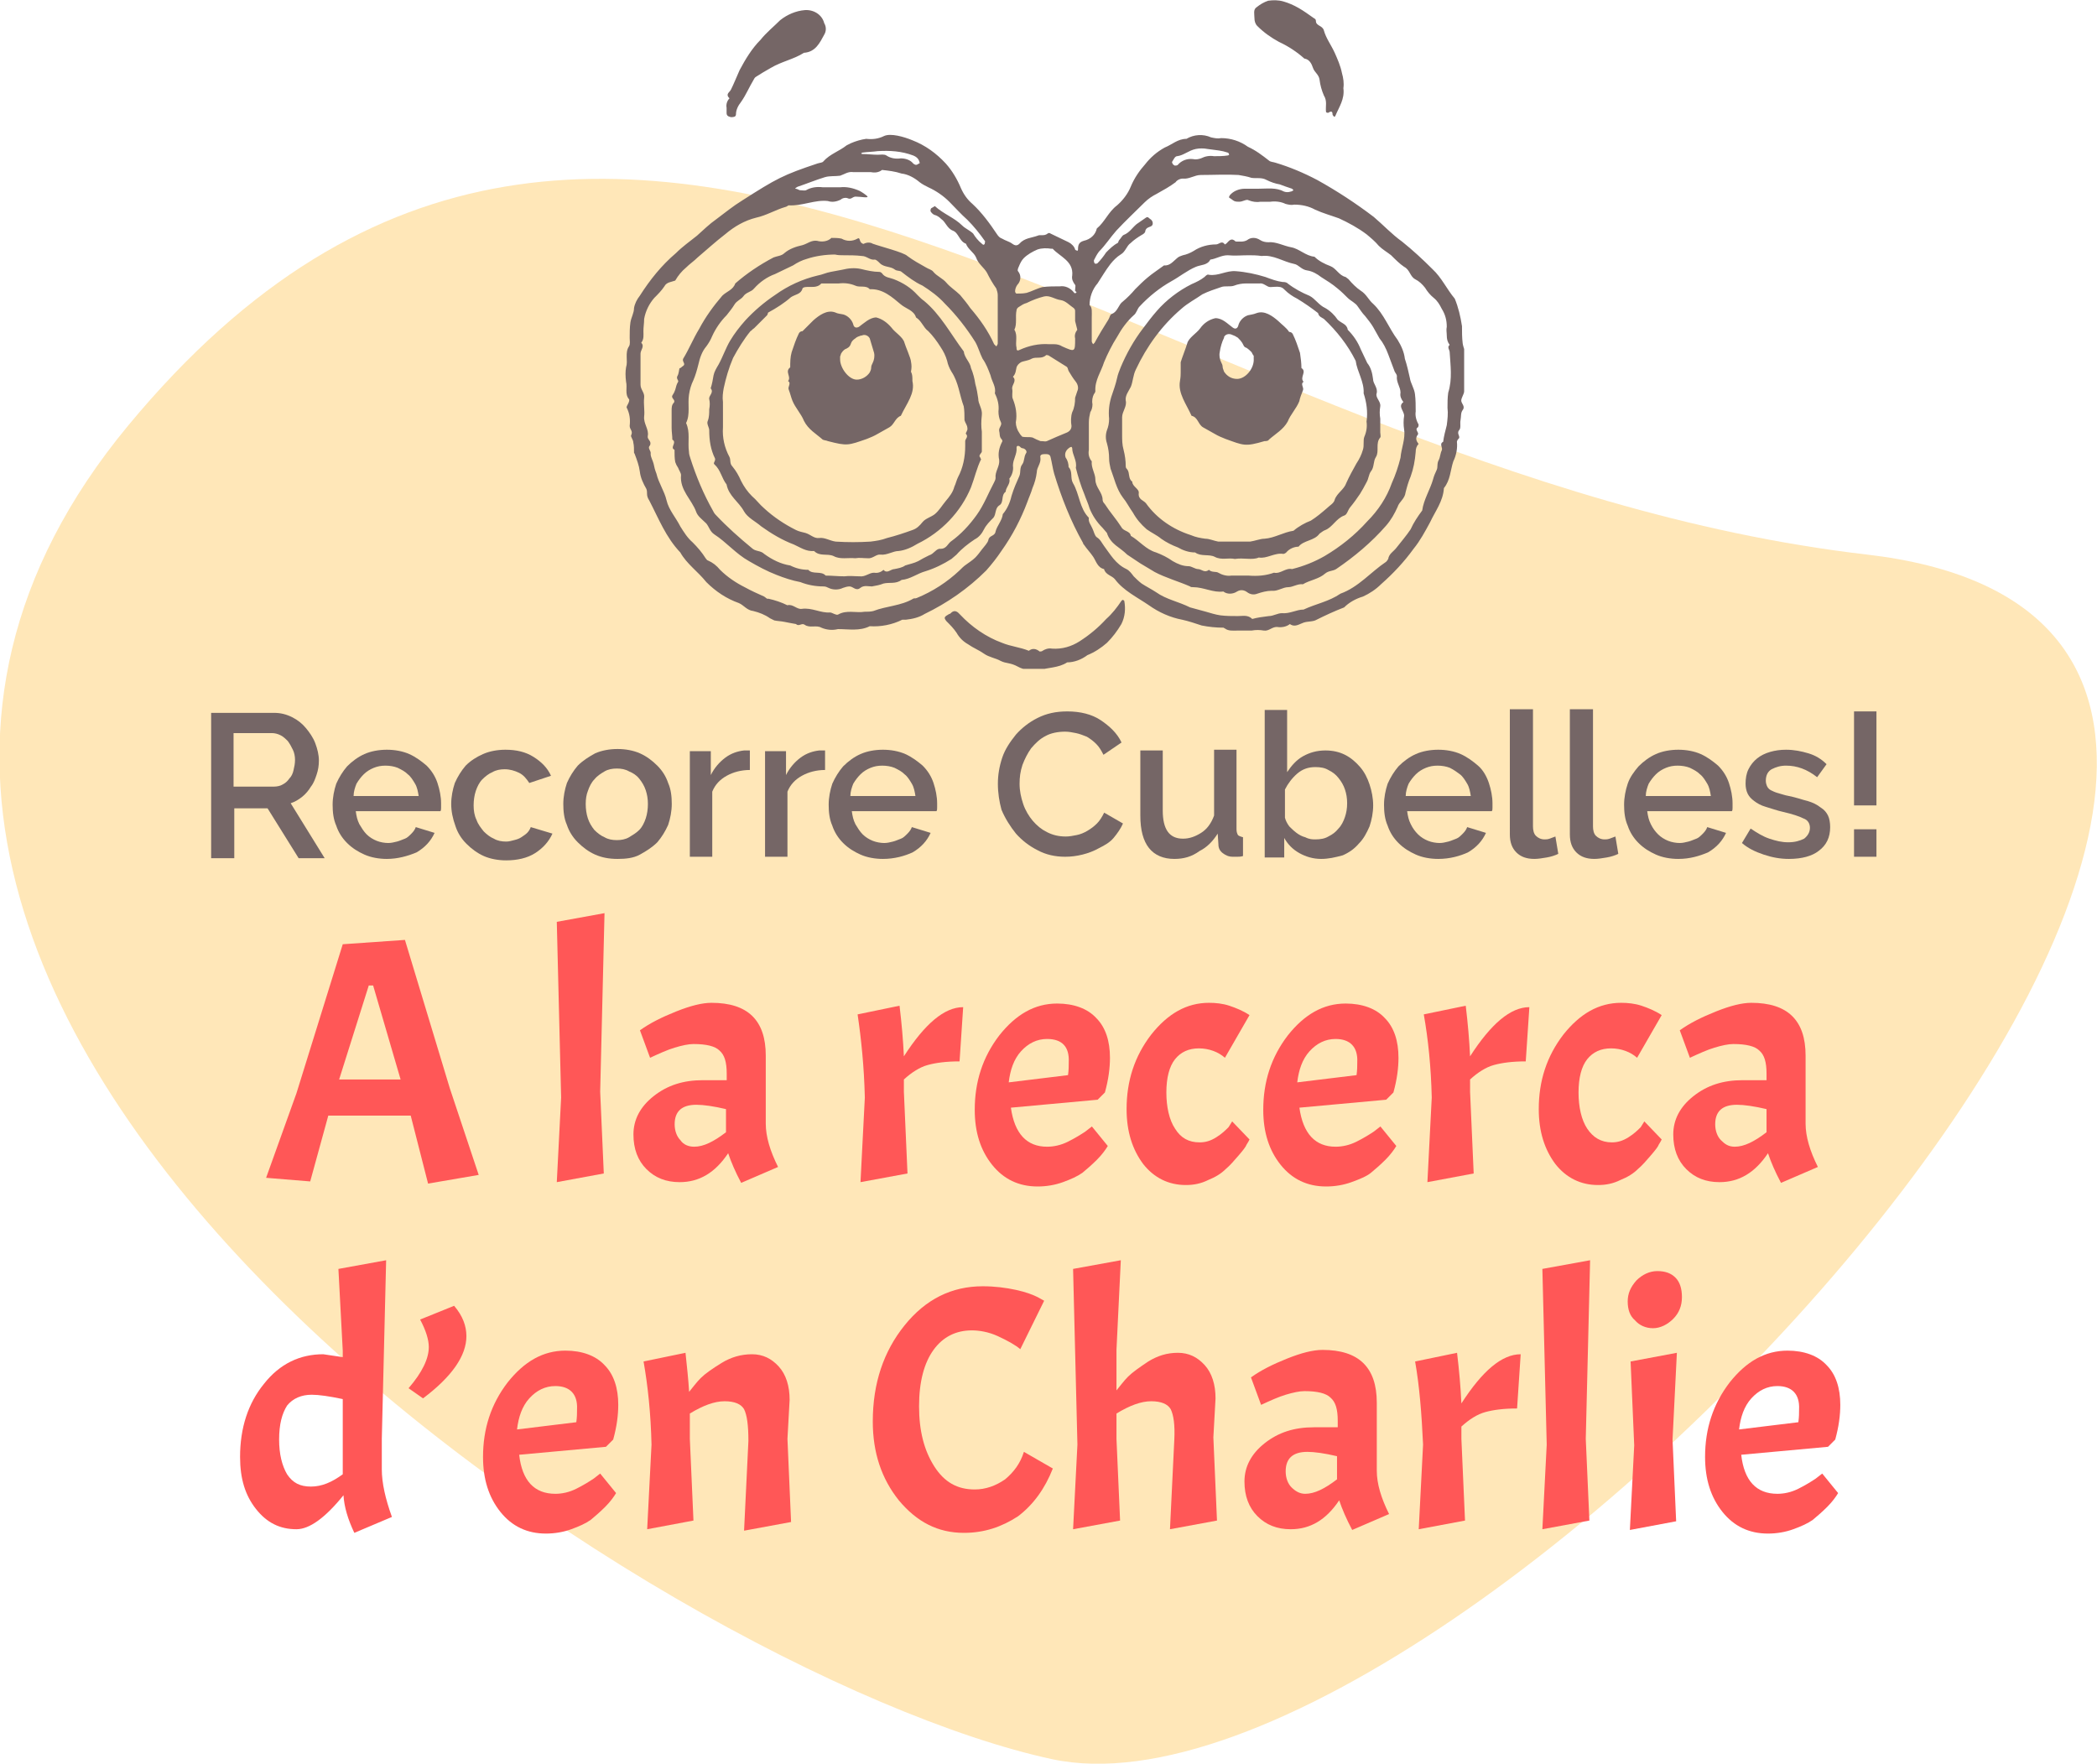 <?xml version="1.0" encoding="utf-8"?>
<!-- Generator: Adobe Illustrator 21.0.0, SVG Export Plug-In . SVG Version: 6.00 Build 0)  -->
<svg version="1.1" id="Capa_1" xmlns="http://www.w3.org/2000/svg" xmlns:xlink="http://www.w3.org/1999/xlink" x="0px" y="0px"
	 viewBox="0 0 290 243.9" style="enable-background:new 0 0 290 243.9;" xml:space="preserve">
<style type="text/css">
	.st0{fill:#FFE7B8;}
	.st1{enable-background:new    ;}
	.st2{fill:#756666;}
	.st3{clip-path:url(#SVGID_2_);}
	.st4{fill:#FF5757;}
</style>
<g id="RC_LOGO_PRINCIPAL" transform="translate(-52 -405.518)">
	<path id="forma_fondo" class="st0" d="M310.1,482.2c-97.9-11.4-173.2-99-240.4-17.8s74,172.8,127.8,184.4
		C254.4,661,408,493.5,310.1,482.2"/>
	<g class="st1">
		<path class="st2" d="M81.2,524v-19.9h8.7c0.9,0,1.7,0.2,2.5,0.6c0.8,0.4,1.4,0.9,1.9,1.5s1,1.3,1.3,2.1c0.3,0.8,0.5,1.6,0.5,2.4
			c0,0.7-0.1,1.3-0.3,1.9c-0.2,0.6-0.4,1.2-0.8,1.7c-0.3,0.5-0.7,1-1.2,1.4c-0.5,0.4-1,0.7-1.6,0.9l4.7,7.6h-3.6l-4.3-6.9h-4.6v6.9
			H81.2z M84.4,514.3h5.5c0.4,0,0.9-0.1,1.2-0.3c0.4-0.2,0.7-0.5,0.9-0.8c0.3-0.3,0.5-0.7,0.6-1.2c0.1-0.4,0.2-0.9,0.2-1.4
			s-0.1-1-0.3-1.4c-0.2-0.4-0.4-0.8-0.7-1.2c-0.3-0.3-0.6-0.6-1-0.8c-0.4-0.2-0.8-0.3-1.2-0.3h-5.3V514.3z"/>
		<path class="st2" d="M105.5,524.3c-1.1,0-2.2-0.2-3.1-0.6c-0.9-0.4-1.7-0.9-2.4-1.6s-1.2-1.5-1.5-2.4c-0.4-0.9-0.5-1.9-0.5-2.9
			c0-1,0.2-2,0.5-2.9c0.4-0.9,0.9-1.7,1.5-2.4c0.7-0.7,1.5-1.3,2.4-1.7c0.9-0.4,2-0.6,3.1-0.6c1.1,0,2.2,0.2,3.1,0.6
			c0.9,0.4,1.7,1,2.4,1.6c0.7,0.7,1.2,1.5,1.5,2.4c0.3,0.9,0.5,1.9,0.5,2.8c0,0.2,0,0.4,0,0.6s0,0.4-0.1,0.5h-11.7
			c0.1,0.7,0.2,1.2,0.5,1.8c0.3,0.5,0.6,1,1,1.4s0.9,0.7,1.4,0.9c0.5,0.2,1.1,0.3,1.6,0.3c0.4,0,0.8-0.1,1.2-0.2s0.8-0.3,1.1-0.4
			s0.6-0.4,0.9-0.7c0.3-0.3,0.5-0.6,0.6-0.9l2.6,0.8c-0.5,1.1-1.3,2-2.5,2.7C108.4,523.9,107,524.3,105.5,524.3z M109.9,515.6
			c-0.1-0.6-0.2-1.2-0.5-1.7s-0.6-1-1-1.3c-0.4-0.4-0.8-0.6-1.4-0.9c-0.5-0.2-1.1-0.3-1.7-0.3s-1.1,0.1-1.6,0.3
			c-0.5,0.2-1,0.5-1.4,0.9c-0.4,0.4-0.7,0.8-1,1.3c-0.2,0.5-0.4,1.1-0.4,1.7H109.9z"/>
		<path class="st2" d="M114.4,516.7c0-1,0.2-2,0.5-2.9c0.4-0.9,0.9-1.7,1.5-2.4c0.7-0.7,1.5-1.2,2.4-1.6c0.9-0.4,2-0.6,3.1-0.6
			c1.5,0,2.8,0.3,3.9,1c1.1,0.7,1.9,1.5,2.4,2.6l-3,1c-0.4-0.6-0.8-1.1-1.4-1.4c-0.6-0.3-1.3-0.5-2-0.5c-0.6,0-1.2,0.1-1.7,0.4
			c-0.5,0.2-1,0.6-1.4,1c-0.4,0.4-0.7,1-0.9,1.6c-0.2,0.6-0.3,1.3-0.3,2c0,0.7,0.1,1.4,0.4,2c0.2,0.6,0.6,1.1,1,1.6
			c0.4,0.4,0.9,0.8,1.4,1c0.5,0.3,1.1,0.4,1.7,0.4c0.4,0,0.7-0.1,1.1-0.2c0.4-0.1,0.7-0.2,1-0.4c0.3-0.2,0.6-0.4,0.8-0.6
			c0.2-0.2,0.4-0.5,0.5-0.8l3,0.9c-0.5,1.1-1.3,2-2.4,2.7c-1.1,0.7-2.5,1-4,1c-1.1,0-2.2-0.2-3.1-0.6c-0.9-0.4-1.7-1-2.4-1.7
			s-1.2-1.5-1.5-2.4C114.6,518.7,114.4,517.7,114.4,516.7z"/>
		<path class="st2" d="M137.4,524.3c-1.2,0-2.2-0.2-3.1-0.6c-0.9-0.4-1.7-1-2.4-1.7c-0.7-0.7-1.2-1.5-1.5-2.4
			c-0.4-0.9-0.5-1.9-0.5-2.9c0-1,0.2-2,0.5-2.9c0.4-0.9,0.9-1.7,1.5-2.4c0.7-0.7,1.5-1.2,2.4-1.7c0.9-0.4,2-0.6,3.1-0.6
			c1.1,0,2.2,0.2,3.1,0.6c0.9,0.4,1.7,1,2.4,1.7s1.2,1.5,1.5,2.4c0.4,0.9,0.5,1.9,0.5,2.9c0,1-0.2,2-0.5,2.9
			c-0.4,0.9-0.9,1.7-1.5,2.4c-0.7,0.7-1.5,1.2-2.4,1.7S138.5,524.3,137.4,524.3z M133,516.7c0,0.7,0.1,1.4,0.3,2
			c0.2,0.6,0.5,1.1,0.9,1.6c0.4,0.4,0.9,0.8,1.4,1c0.5,0.3,1.1,0.4,1.7,0.4c0.6,0,1.2-0.1,1.7-0.4c0.5-0.3,1-0.6,1.4-1
			c0.4-0.4,0.7-1,0.9-1.6s0.3-1.3,0.3-2c0-0.7-0.1-1.3-0.3-1.9s-0.5-1.1-0.9-1.6s-0.9-0.8-1.4-1c-0.5-0.3-1.1-0.4-1.7-0.4
			c-0.6,0-1.2,0.1-1.7,0.4c-0.5,0.3-1,0.6-1.4,1.1c-0.4,0.4-0.7,1-0.9,1.6C133.1,515.4,133,516,133,516.7z"/>
		<path class="st2" d="M155.7,512c-1.2,0-2.3,0.3-3.2,0.8c-0.9,0.5-1.6,1.2-2,2.2v9h-3.1v-14.6h2.9v3.3c0.5-1,1.2-1.8,2-2.4
			s1.7-0.9,2.6-1c0.2,0,0.3,0,0.5,0s0.2,0,0.3,0V512z"/>
		<path class="st2" d="M166.1,512c-1.2,0-2.3,0.3-3.2,0.8c-0.9,0.5-1.6,1.2-2,2.2v9h-3.1v-14.6h2.9v3.3c0.5-1,1.2-1.8,2-2.4
			s1.7-0.9,2.6-1c0.2,0,0.3,0,0.5,0s0.2,0,0.3,0V512z"/>
		<path class="st2" d="M174.1,524.3c-1.1,0-2.2-0.2-3.1-0.6c-0.9-0.4-1.7-0.9-2.4-1.6s-1.2-1.5-1.5-2.4c-0.4-0.9-0.5-1.9-0.5-2.9
			c0-1,0.2-2,0.5-2.9c0.4-0.9,0.9-1.7,1.5-2.4c0.7-0.7,1.5-1.3,2.4-1.7c0.9-0.4,2-0.6,3.1-0.6c1.1,0,2.2,0.2,3.1,0.6
			c0.9,0.4,1.7,1,2.4,1.6c0.7,0.7,1.2,1.5,1.5,2.4c0.3,0.9,0.5,1.9,0.5,2.8c0,0.2,0,0.4,0,0.6s0,0.4-0.1,0.5h-11.7
			c0.1,0.7,0.2,1.2,0.5,1.8c0.3,0.5,0.6,1,1,1.4s0.9,0.7,1.4,0.9c0.5,0.2,1.1,0.3,1.6,0.3c0.4,0,0.8-0.1,1.2-0.2s0.8-0.3,1.1-0.4
			s0.6-0.4,0.9-0.7c0.3-0.3,0.5-0.6,0.6-0.9l2.6,0.8c-0.5,1.1-1.3,2-2.5,2.7C177.1,523.9,175.7,524.3,174.1,524.3z M178.6,515.6
			c-0.1-0.6-0.2-1.2-0.5-1.7s-0.6-1-1-1.3c-0.4-0.4-0.8-0.6-1.4-0.9c-0.5-0.2-1.1-0.3-1.7-0.3s-1.1,0.1-1.6,0.3
			c-0.5,0.2-1,0.5-1.4,0.9c-0.4,0.4-0.7,0.8-1,1.3c-0.2,0.5-0.4,1.1-0.4,1.7H178.6z"/>
		<path class="st2" d="M190,513.9c0-1.2,0.2-2.4,0.6-3.6c0.4-1.2,1.1-2.2,1.9-3.2c0.8-0.9,1.8-1.7,3-2.3c1.2-0.6,2.5-0.9,4.1-0.9
			c1.8,0,3.4,0.4,4.6,1.2s2.3,1.8,2.9,3.1l-2.5,1.7c-0.3-0.6-0.6-1.1-1-1.5c-0.4-0.4-0.8-0.7-1.3-1c-0.5-0.2-1-0.4-1.5-0.5
			s-1-0.2-1.5-0.2c-1,0-2,0.2-2.7,0.6c-0.8,0.4-1.4,1-2,1.7c-0.5,0.7-0.9,1.5-1.2,2.3c-0.3,0.9-0.4,1.7-0.4,2.6c0,1,0.2,1.9,0.5,2.8
			c0.3,0.9,0.8,1.7,1.3,2.3c0.6,0.7,1.2,1.2,2,1.6c0.8,0.4,1.6,0.6,2.6,0.6c0.5,0,1-0.1,1.5-0.2c0.5-0.1,1-0.3,1.5-0.6
			c0.5-0.3,0.9-0.6,1.3-1c0.4-0.4,0.7-0.9,1-1.5l2.6,1.5c-0.3,0.7-0.8,1.4-1.3,2s-1.2,1-2,1.4c-0.7,0.4-1.5,0.7-2.3,0.9
			s-1.6,0.3-2.4,0.3c-1.4,0-2.7-0.3-3.8-0.9c-1.2-0.6-2.2-1.4-3-2.3c-0.8-1-1.5-2.1-2-3.3C190.2,516.4,190,515.2,190,513.9z"/>
		<path class="st2" d="M214.4,524.3c-1.5,0-2.7-0.5-3.5-1.5c-0.8-1-1.2-2.5-1.2-4.5v-9h3.1v8.3c0,2.6,0.9,3.9,2.8,3.9
			c0.9,0,1.7-0.3,2.5-0.8c0.8-0.5,1.4-1.3,1.8-2.4v-9.1h3.1v11c0,0.4,0.1,0.6,0.2,0.8c0.1,0.1,0.3,0.2,0.7,0.3v2.6
			c-0.3,0.1-0.6,0.1-0.8,0.1c-0.2,0-0.4,0-0.6,0c-0.6,0-1-0.2-1.4-0.5c-0.4-0.3-0.6-0.7-0.6-1.2l-0.1-1.5c-0.7,1.1-1.5,1.9-2.5,2.4
			C216.8,524,215.7,524.3,214.4,524.3z"/>
		<path class="st2" d="M234.7,524.3c-1.1,0-2.1-0.3-3-0.8c-0.9-0.5-1.6-1.2-2.1-2.1v2.7h-2.7v-20.4h3.1v8.6c0.6-0.9,1.3-1.7,2.2-2.2
			c0.9-0.5,1.9-0.8,3.1-0.8c1,0,1.9,0.2,2.7,0.6s1.5,1,2.1,1.7s1,1.5,1.3,2.4c0.3,0.9,0.5,1.9,0.5,2.9c0,1-0.2,2-0.5,2.9
			c-0.4,0.9-0.8,1.7-1.5,2.4c-0.6,0.7-1.3,1.2-2.2,1.6C236.6,524.1,235.7,524.3,234.7,524.3z M233.9,521.6c0.7,0,1.3-0.1,1.8-0.4
			c0.6-0.3,1-0.6,1.4-1.1c0.4-0.4,0.7-1,0.9-1.6c0.2-0.6,0.3-1.2,0.3-1.9s-0.1-1.3-0.3-1.9s-0.5-1.1-0.9-1.6
			c-0.4-0.5-0.8-0.8-1.4-1.1c-0.5-0.3-1.1-0.4-1.8-0.4c-1,0-1.8,0.3-2.5,0.9s-1.3,1.4-1.7,2.2v3.9c0.1,0.4,0.3,0.8,0.6,1.2
			c0.3,0.3,0.6,0.6,1,0.9c0.4,0.3,0.8,0.5,1.2,0.6C233.1,521.6,233.5,521.6,233.9,521.6z"/>
		<path class="st2" d="M250.9,524.3c-1.1,0-2.2-0.2-3.1-0.6s-1.7-0.9-2.4-1.6c-0.7-0.7-1.2-1.5-1.5-2.4c-0.4-0.9-0.5-1.9-0.5-2.9
			c0-1,0.2-2,0.5-2.9c0.4-0.9,0.9-1.7,1.5-2.4c0.7-0.7,1.5-1.3,2.4-1.7s2-0.6,3.1-0.6c1.1,0,2.2,0.2,3.1,0.6c0.9,0.4,1.7,1,2.4,1.6
			s1.2,1.5,1.5,2.4s0.5,1.9,0.5,2.8c0,0.2,0,0.4,0,0.6s0,0.4-0.1,0.5h-11.7c0.1,0.7,0.2,1.2,0.5,1.8s0.6,1,1,1.4
			c0.4,0.4,0.9,0.7,1.4,0.9s1.1,0.3,1.6,0.3c0.4,0,0.8-0.1,1.2-0.2c0.4-0.1,0.8-0.3,1.1-0.4s0.6-0.4,0.9-0.7
			c0.3-0.3,0.5-0.6,0.6-0.9l2.6,0.8c-0.5,1.1-1.3,2-2.5,2.7C253.9,523.9,252.5,524.3,250.9,524.3z M255.4,515.6
			c-0.1-0.6-0.2-1.2-0.5-1.7s-0.6-1-1-1.3s-0.8-0.6-1.4-0.9c-0.5-0.2-1.1-0.3-1.7-0.3c-0.6,0-1.1,0.1-1.6,0.3
			c-0.5,0.2-1,0.5-1.4,0.9c-0.4,0.4-0.7,0.8-1,1.3c-0.2,0.5-0.4,1.1-0.4,1.7H255.4z"/>
		<path class="st2" d="M260.9,503.6h3.1v16.2c0,0.5,0.1,1,0.4,1.3s0.7,0.5,1.2,0.5c0.2,0,0.4,0,0.7-0.1c0.3-0.1,0.5-0.2,0.8-0.3
			l0.4,2.4c-0.4,0.2-1,0.4-1.6,0.5c-0.6,0.1-1.2,0.2-1.7,0.2c-1.1,0-1.9-0.3-2.5-0.9c-0.6-0.6-0.9-1.4-0.9-2.5V503.6z"/>
		<path class="st2" d="M269.2,503.6h3.1v16.2c0,0.5,0.1,1,0.4,1.3s0.7,0.5,1.2,0.5c0.2,0,0.4,0,0.7-0.1c0.3-0.1,0.5-0.2,0.8-0.3
			l0.4,2.4c-0.4,0.2-1,0.4-1.6,0.5c-0.6,0.1-1.2,0.2-1.7,0.2c-1.1,0-1.9-0.3-2.5-0.9c-0.6-0.6-0.9-1.4-0.9-2.5V503.6z"/>
		<path class="st2" d="M284.1,524.3c-1.1,0-2.2-0.2-3.1-0.6c-0.9-0.4-1.7-0.9-2.4-1.6s-1.2-1.5-1.5-2.4c-0.4-0.9-0.5-1.9-0.5-2.9
			c0-1,0.2-2,0.5-2.9s0.9-1.7,1.5-2.4c0.7-0.7,1.5-1.3,2.4-1.7c0.9-0.4,2-0.6,3.1-0.6c1.1,0,2.2,0.2,3.1,0.6c0.9,0.4,1.7,1,2.4,1.6
			c0.7,0.7,1.2,1.5,1.5,2.4s0.5,1.9,0.5,2.8c0,0.2,0,0.4,0,0.6c0,0.2,0,0.4-0.1,0.5h-11.7c0.1,0.7,0.2,1.2,0.5,1.8s0.6,1,1,1.4
			s0.9,0.7,1.4,0.9s1.1,0.3,1.6,0.3c0.4,0,0.8-0.1,1.2-0.2s0.8-0.3,1.1-0.4s0.6-0.4,0.9-0.7c0.3-0.3,0.5-0.6,0.6-0.9l2.6,0.8
			c-0.5,1.1-1.3,2-2.5,2.7C287,523.9,285.7,524.3,284.1,524.3z M288.6,515.6c-0.1-0.6-0.2-1.2-0.5-1.7s-0.6-1-1-1.3
			c-0.4-0.4-0.8-0.6-1.4-0.9c-0.5-0.2-1.1-0.3-1.7-0.3s-1.1,0.1-1.6,0.3c-0.5,0.2-1,0.5-1.4,0.9c-0.4,0.4-0.7,0.8-1,1.3
			c-0.2,0.5-0.4,1.1-0.4,1.7H288.6z"/>
		<path class="st2" d="M299.4,524.3c-1.2,0-2.3-0.2-3.5-0.6c-1.2-0.4-2.2-0.9-3-1.6l1.2-2c0.9,0.6,1.7,1.1,2.6,1.4
			c0.9,0.3,1.7,0.5,2.6,0.5c0.9,0,1.6-0.2,2.2-0.5c0.5-0.4,0.8-0.9,0.8-1.5c0-0.6-0.3-1.1-0.9-1.3c-0.6-0.3-1.5-0.6-2.8-0.9
			c-0.9-0.2-1.7-0.5-2.4-0.7c-0.7-0.2-1.2-0.5-1.6-0.8s-0.7-0.6-0.9-1c-0.2-0.4-0.3-0.9-0.3-1.4c0-0.7,0.1-1.4,0.4-2
			c0.3-0.6,0.7-1.1,1.2-1.5c0.5-0.4,1.1-0.7,1.8-0.9c0.7-0.2,1.4-0.3,2.2-0.3c1.1,0,2.1,0.2,3.1,0.5s1.8,0.8,2.5,1.5l-1.3,1.8
			c-1.4-1.1-2.8-1.6-4.3-1.6c-0.8,0-1.4,0.2-2,0.5c-0.5,0.3-0.8,0.8-0.8,1.6c0,0.3,0.1,0.6,0.2,0.8c0.1,0.2,0.3,0.4,0.5,0.5
			s0.6,0.3,1,0.4c0.4,0.1,0.9,0.3,1.5,0.4c1,0.2,1.8,0.5,2.6,0.7c0.7,0.2,1.3,0.5,1.8,0.9c0.5,0.3,0.8,0.7,1,1.1
			c0.2,0.4,0.3,1,0.3,1.6c0,1.4-0.5,2.5-1.6,3.3C302.6,523.9,301.2,524.3,299.4,524.3z"/>
		<path class="st2" d="M308.4,516.9v-13h3.1v13H308.4z M308.4,524v-3.8h3.1v3.8H308.4z"/>
	</g>
	<g id="mascota" transform="translate(138.481 405.518)">
		<g>
			<defs>
				<rect id="SVGID_1_" x="0" width="116" height="92.5"/>
			</defs>
			<clipPath id="SVGID_2_">
				<use xlink:href="#SVGID_1_"  style="overflow:visible;"/>
			</clipPath>
			<g id="Grupo_104" class="st3">
				<path id="Trazado_59" class="st2" d="M116,51.7c0,0.8,0,1.6,0,2.4c0,0.4-0.4,0.9-0.4,1.3c0,0.4,0.6,0.8,0.2,1.3
					c-0.3,0.4-0.2,0.9-0.3,1.4s0.1,1.1-0.2,1.4c-0.4,0.5,0.3,0.9-0.1,1.2c-0.1,0.1-0.2,0.3-0.2,0.4c0.1,0.9-0.1,1.9-0.5,2.7
					c-0.4,1.2-0.4,2.6-1.3,3.7c-0.1,1.8-1.2,3.2-1.9,4.7c-0.7,1.3-1.4,2.6-2.3,3.7c-1.3,1.8-2.8,3.4-4.5,4.9
					c-0.7,0.7-1.6,1.3-2.5,1.7c-1,0.3-1.9,0.8-2.6,1.5c-1.3,0.5-2.6,1.1-3.8,1.7c-0.5,0.3-1.2,0.2-1.8,0.4c-0.6,0.2-1.2,0.7-1.9,0.2
					c-0.5,0.4-1.2,0.5-1.8,0.4c-0.7,0-1.1,0.6-1.8,0.5c-0.6-0.1-1.1-0.1-1.7,0c-0.6,0-1.3,0-1.9,0s-1.3,0.1-1.8-0.3
					c-0.1,0-0.1-0.1-0.2-0.1c-1,0-2-0.1-3-0.3c-0.9-0.3-1.8-0.6-2.7-0.8c-1.6-0.3-3.2-1-4.6-2c-1.6-1.1-3.5-2-4.7-3.6
					c-0.4-0.5-1.3-0.6-1.5-1.4c-0.9-0.2-1.1-1.1-1.5-1.7c-0.4-0.6-0.9-1.1-1.3-1.7c-0.1-0.1-0.1-0.1-0.1-0.2c-1.7-3-3-6.3-4-9.6
					c-0.2-0.7-0.3-1.5-0.5-2.3c-0.1-0.4-0.4-0.4-0.8-0.4s-0.7,0.1-0.6,0.5c0.1,0.8-0.5,1.3-0.5,2c-0.1,0.8-0.3,1.5-0.6,2.2
					c-0.2,0.7-0.5,1.3-0.7,1.9c-0.9,2.4-2.1,4.7-3.6,6.8c-0.6,0.9-1.3,1.8-2.1,2.7c-2.5,2.5-5.4,4.5-8.5,6c-0.8,0.5-1.7,0.7-2.6,0.8
					c-0.2,0-0.3,0-0.5,0c-1.4,0.7-3,1-4.5,0.9c-1.4,0.7-2.9,0.4-4.4,0.4c-0.8,0.2-1.6,0.1-2.3-0.2c-0.7-0.4-1.6,0.1-2.3-0.4
					c-0.4-0.3-0.8,0.3-1.2-0.1C23,86.2,22.5,86.1,22,86c-0.5-0.1-0.9-0.1-1.4-0.2c-0.2-0.1-0.4-0.2-0.6-0.3c-0.7-0.5-1.5-0.8-2.3-1
					c-0.9-0.1-1.3-0.8-2-1.1c-1.7-0.6-3.2-1.6-4.5-2.9C10,79,8.5,78,7.6,76.4c-2-2.1-3-4.7-4.3-7.2c-0.2-0.3-0.3-0.6-0.3-0.9
					c0-0.2,0-0.5-0.1-0.7c-0.4-0.7-0.8-1.5-0.9-2.4c-0.1-0.8-0.4-1.6-0.7-2.4c0-0.1-0.1-0.1-0.1-0.2c0-0.5,0-1-0.1-1.4
					c0-0.4-0.4-0.8-0.3-1c0.3-0.6-0.2-0.8-0.2-1.3c0.1-0.9,0-1.7-0.4-2.5c-0.1-0.1,0.1-0.4,0.2-0.6s0.2-0.5,0.1-0.6
					c-0.6-0.7-0.2-1.6-0.4-2.4C0,52,0,51.4,0.1,50.8c0.3-0.9-0.2-2,0.4-2.9c0.2-0.3,0.1-0.8,0.1-1.2c0-0.7,0-1.4,0.1-2.1
					s0.5-1.3,0.5-2c0.1-0.6,0.4-1.2,0.8-1.7c1.4-2.2,3-4.2,5-5.9c0.9-0.9,1.9-1.6,2.9-2.4c0.9-0.8,1.7-1.6,2.7-2.3
					c1.2-0.9,2.3-1.8,3.6-2.6c4.7-3,5.6-3.5,10.4-5.1c0.3-0.1,0.7-0.1,0.8-0.3c0.9-1,2.2-1.4,3.2-2.2c0.2-0.1,0.4-0.2,0.6-0.3
					c0.7-0.3,1.4-0.5,2.1-0.6c0.9,0.1,1.7,0,2.5-0.4c0.9-0.4,2.7,0.1,3.9,0.6c1.8,0.7,3.3,1.8,4.6,3.2c0.9,1,1.6,2.2,2.1,3.4
					c0.4,0.9,0.9,1.6,1.6,2.2c1.3,1.2,2.4,2.7,3.4,4.2c0.2,0.3,0.4,0.5,0.7,0.6c0.5,0.3,1,0.4,1.4,0.7c0.4,0.3,0.7,0.3,1,0
					c0.7-0.8,1.7-0.8,2.5-1.1c0.4-0.2,0.9,0.1,1.4-0.3c0.1-0.1,0.3-0.1,0.4,0c0.8,0.4,1.7,0.8,2.5,1.2c0.4,0.2,0.8,0.6,0.9,1
					c0,0.1,0.2,0.1,0.3,0.2c0,0,0.1-0.1,0.1-0.2c0-0.6,0.1-1,0.8-1.2c0.9-0.2,1.6-0.8,1.8-1.7c1.1-0.9,1.6-2.3,2.8-3.2
					c0.8-0.7,1.5-1.6,1.9-2.6c0.5-1.2,1.2-2.2,2-3.1c0.7-0.9,1.6-1.7,2.7-2.3c1-0.4,1.8-1.2,3-1.2c1-0.6,2.3-0.7,3.4-0.2
					c0.5,0.1,0.9,0.2,1.4,0.1c1.3,0,2.6,0.4,3.7,1.2c1.1,0.5,2,1.2,2.9,1.9c0.2,0.2,0.6,0.2,0.9,0.3c2,0.6,3.9,1.4,5.8,2.4
					c2.7,1.5,5.3,3.2,7.8,5.1c1.3,1.1,2.5,2.4,3.9,3.4c1.5,1.2,2.9,2.5,4.2,3.8c1.3,1.2,2,2.8,3.1,4.1c0.5,1.2,0.8,2.5,1,3.8
					c0,0.8,0,1.6,0.1,2.4c0.1,0.7,0.5,1.3,0.4,2C116,50.3,116,51,116,51.7L116,51.7 M64.5,43.9L64.5,43.9c0,1.1,0,2.2,0,3.3
					c0,0.1,0.1,0.3,0.2,0.4c0.1-0.1,0.1-0.1,0.2-0.2c0.6-1.1,1.2-2.1,1.9-3.2c0.2-0.3,0.2-0.7,0.5-0.8c0.8-0.3,0.9-1.3,1.5-1.7
					c0.6-0.5,1.2-1.1,1.7-1.7c0.6-0.6,1.1-1.1,1.7-1.6c0.7-0.6,1.5-1.1,2.3-1.7c0.8,0.1,1.3-0.6,1.8-1c0.2-0.2,0.5-0.3,0.8-0.4
					c0.5-0.1,1-0.3,1.5-0.6c0.9-0.6,2-0.9,3.1-0.9c0.4,0,0.8-0.6,1.2,0c0.1,0,0.1-0.1,0.2-0.1c0.4-0.4,0.7-0.9,1.3-0.3
					c0.5,0,1.1,0.1,1.6-0.2c0.5-0.4,1.2-0.4,1.8,0c0.3,0.2,0.7,0.3,1.1,0.3c1.1-0.1,2.1,0.5,3.2,0.7c1.1,0.2,2,1.2,3.2,1.3
					c0.6,0.6,1.4,1,2.2,1.3c0.8,0.3,1.2,1.3,2.1,1.5c0.1,0.1,0.3,0.2,0.4,0.3c0.5,0.6,1.1,1.2,1.7,1.6c0.8,0.5,1.1,1.3,1.7,1.8
					c1.5,1.4,2.2,3.4,3.4,5c0.5,0.8,0.9,1.7,1,2.6c0.3,0.9,0.5,1.8,0.7,2.7c0.1,0.7,0.6,1.4,0.7,2.2c0.1,0.8,0.1,1.6,0.1,2.4
					c-0.1,0.6,0.1,1.3,0.4,1.8c0,0.1,0,0.3-0.1,0.4c-0.5,0.3,0.2,0.7,0,1c-0.4,0.5-0.2,0.9,0.1,1.3c-0.3,0.3-0.4,0.7-0.4,1.1
					c-0.1,1.2-0.3,2.3-0.7,3.4c-0.3,0.7-0.5,1.4-0.7,2.2c-0.1,0.9-0.9,1.3-1.1,2c-0.4,0.9-0.9,1.8-1.6,2.6c-2,2.3-4.4,4.3-6.9,6
					c-0.5,0.3-1,0.2-1.5,0.6c-0.9,0.8-2.1,0.9-3.1,1.5c-0.7-0.1-1.4,0.4-2,0.4c-0.8,0-1.5,0.6-2.3,0.5c-0.7,0-1.4,0.2-2,0.4
					c-0.5,0.2-1,0.1-1.4-0.2c-0.4-0.3-0.9-0.4-1.4-0.1c-0.6,0.4-1.4,0.4-1.9,0c-1.4,0.2-2.7-0.6-4.2-0.6c-0.2,0-0.3,0-0.4-0.1
					c-1.6-0.7-3.4-1.2-4.9-2c-0.7-0.4-1.3-0.8-2-1.2c-0.6-0.4-1.2-0.8-1.8-1.2c-0.5-0.5-1.1-0.9-1.6-1.3c-0.5-0.4-1-1-1.2-1.7
					c-0.2-0.2-0.4-0.5-0.6-0.7c-0.8-0.8-1.4-1.7-1.8-2.7c-0.2-0.7-0.5-1.3-0.7-1.9c-0.5-1.2-0.9-2.5-1.2-3.7c0.2-1-0.5-1.8-0.5-2.7
					c0-0.1-0.1-0.2-0.1-0.2c-0.1,0-0.3,0.1-0.4,0.2c-0.4,0.3-0.6,0.8-0.4,1.3c0.3,0.4,0.4,0.9,0.4,1.3c0.6,0.6,0.2,1.5,0.6,2.2
					c0.9,1.5,0.9,3.5,2.2,4.8c-0.1,0.6,0.3,1,0.5,1.5c0.2,0.4,0.3,1,0.6,1.2c0.5,0.3,0.7,0.8,1,1.2c0.9,1.2,1.6,2.5,3.1,3.2
					c0.4,0.2,0.7,0.6,1,1c0.3,0.3,0.7,0.7,1.1,1c0.6,0.4,1.4,0.8,2,1.2c1.4,1,3.1,1.3,4.7,2.1c0.7,0.2,1.5,0.4,2.2,0.6
					c0.7,0.2,1.3,0.4,2,0.5c0.8,0.1,1.6,0.1,2.4,0.1c0.7,0,1.4-0.2,2,0.4c0.7-0.2,1.5-0.3,2.3-0.4c0.6,0,1.2-0.4,1.8-0.4
					c1.1,0.1,2-0.5,3-0.5c1.7-0.8,3.5-1.1,5.1-2.2c2.5-0.9,4.2-3,6.3-4.4c0.1-0.1,0.2-0.2,0.3-0.4c0.1-0.7,0.7-1,1.1-1.5
					c0.7-0.9,1.4-1.7,2-2.6c0.4-0.9,1-1.8,1.6-2.6c0.2-1.5,1.1-2.9,1.5-4.3c0.1-0.4,0.3-0.9,0.5-1.3s0-0.9,0.3-1.4
					c0.2-0.4,0.2-0.9,0.4-1.3c0.2-0.4-0.4-0.9,0.2-1.2c0.1-0.8,0.3-1.5,0.5-2.3c0.1-0.8,0.2-1.6,0.1-2.4c0-0.7,0-1.4,0.1-2.1
					c0.6-1.9,0.3-3.8,0.2-5.6c0-0.3-0.4-0.7,0-1c-0.3-0.4-0.4-0.8-0.4-1.3c0-0.4-0.1-0.8,0-1.2c0-0.9-0.2-1.7-0.7-2.5
					c-0.3-0.6-0.6-1.1-1.1-1.5c-0.5-0.4-0.9-0.9-1.2-1.4c-0.4-0.5-0.8-0.9-1.4-1.2c-0.7-0.4-0.7-1.3-1.5-1.7c-0.6-0.4-1.2-1-1.8-1.6
					c-0.5-0.4-1.2-0.8-1.7-1.3c-0.5-0.6-1.1-1.1-1.7-1.6c-1.2-0.9-2.5-1.6-3.8-2.2c-1.1-0.4-2.2-0.7-3.3-1.2
					c-0.9-0.5-1.9-0.7-2.9-0.7c-0.4,0.1-0.8,0-1.2-0.1c-0.6-0.3-1.4-0.4-2.1-0.3c-0.5,0-1,0-1.4,0c-0.5,0.1-1.1,0-1.6-0.2
					c-0.3-0.2-0.8,0.2-1.3,0.2c-0.2,0-0.5,0-0.7-0.1c-0.2-0.1-0.4-0.3-0.6-0.4c-0.2-0.1-0.1-0.2,0-0.4c0.5-0.6,1.3-0.9,2.1-0.9
					c0.6,0,1.3,0,1.9,0c1.2,0,2.4-0.2,3.5,0.4c0.3,0.1,0.6,0.1,0.9,0c0.1,0,0.3-0.1,0.4-0.2c-0.1-0.1-0.1-0.1-0.2-0.2
					c-0.6-0.2-1.2-0.4-1.7-0.6c-0.6-0.1-1.2-0.3-1.8-0.6c-0.7-0.4-1.4-0.2-2.1-0.3c-0.6-0.2-1.2-0.3-1.8-0.4c-1.7-0.1-3.5,0-5.2,0
					c-0.9,0-1.6,0.6-2.5,0.5c-0.4,0-0.8,0.2-1,0.5c-0.8,0.6-1.7,1.1-2.6,1.6c-0.6,0.3-1.2,0.7-1.7,1.2c-1.3,1.3-2.6,2.5-3.9,3.9
					c-0.8,0.9-1.5,2-2.4,2.9c-0.3,0.4-0.5,0.8-0.7,1.2c0,0.1,0,0.3,0.1,0.4c0,0.1,0.3,0.1,0.4,0c0.4-0.4,0.8-0.9,1.2-1.5
					c0.5-0.5,1-1,1.6-1.3c0.1-0.1,0.1-0.3,0.2-0.4c0.2-0.2,0.4-0.6,0.6-0.7c0.8-0.3,1.2-1,1.8-1.5c0.4-0.3,0.9-0.6,1.3-0.9
					c0.3-0.2,0.4,0.1,0.6,0.2c0.3,0.2,0.4,0.5,0.3,0.8c-0.2,0.4-0.9,0.2-1,0.9c0,0.2-0.3,0.4-0.5,0.5c-0.5,0.3-1.1,0.7-1.5,1.1
					c-0.6,0.4-0.7,1.2-1.4,1.6c-0.5,0.3-1,0.8-1.4,1.3c-0.7,0.9-1.2,1.8-1.8,2.7c-0.7,0.8-1.1,1.9-1.1,3
					C64.6,42.5,64.5,43.2,64.5,43.9 M33.9,23.8L33.9,23.8c-0.8,0-1.6,0-2.4,0c-0.7-0.1-1.2,0.3-1.8,0.5c-0.7,0.1-1.4,0-2.1,0.2
					c-1.3,0.4-2.5,0.9-3.7,1.3c-0.1,0-0.5,0.3-0.4,0.3c0.2,0,0.4,0.1,0.6,0.2c0.3,0,0.7,0.1,0.9,0c0.7-0.4,1.5-0.5,2.3-0.4
					c0.8,0,1.6,0,2.4,0c0.9-0.1,1.8,0.1,2.7,0.5c0.2,0.1,1,0.6,1.1,0.8c0,0.2-0.9,0-1.5,0c-0.6-0.1-0.7,0.5-1.3,0.2
					c-0.3-0.1-0.7,0-0.9,0.2c-0.6,0.3-1.2,0.4-1.8,0.2c-1.8-0.2-3.5,0.7-5.4,0.6c-0.1,0-0.3,0.2-0.4,0.2c-1.4,0.4-2.7,1.2-4.1,1.5
					c-1.6,0.4-3,1.2-4.3,2.3c-1.3,1-2.5,2.1-3.8,3.2c-0.5,0.5-1.1,0.9-1.6,1.4c-0.6,0.5-1.1,1.1-1.5,1.8C6.4,39,5.7,39,5.4,39.6
					C5,40.2,4.5,40.7,4,41.2c-0.7,0.8-1.2,1.8-1.4,2.9c0,0.6-0.1,1.1-0.1,1.7c0,0.5,0.1,1.1-0.3,1.6c0.5,0.5-0.1,1-0.1,1.5
					c0,1.4,0,2.9,0,4.3c0,0.7,0.6,1.1,0.5,1.8c-0.1,0.9,0.1,1.8,0,2.6c-0.1,1,0.7,1.8,0.5,2.7c-0.1,0.5,0.6,0.7,0.3,1.3
					C3,62,3.6,62.3,3.5,62.8c0,0.4,0.3,0.9,0.4,1.3C4,64.6,4.1,65,4.3,65.5c0.3,1.3,1.1,2.4,1.4,3.7C6,70.5,7,71.6,7.6,72.8
					c0.5,0.8,1,1.6,1.7,2.2c0.7,0.7,1.3,1.4,1.8,2.2c0.1,0.1,0.2,0.3,0.3,0.3c0.7,0.3,1.2,0.7,1.7,1.3c1,1,2.2,1.8,3.4,2.4
					c0.9,0.5,1.8,0.9,2.7,1.3c0.1,0.1,0.3,0.2,0.4,0.3c0.1,0,0.2,0,0.2,0c0.9,0.2,1.8,0.5,2.6,0.9c0.8-0.2,1.3,0.6,2,0.5
					c1.4-0.2,2.6,0.6,3.9,0.5c0.3,0,0.8,0.4,1.1,0.3c1.2-0.7,2.5-0.2,3.7-0.4c0.4,0,0.8,0,1.2-0.1c1.8-0.7,3.8-0.7,5.5-1.7
					c0.1-0.1,0.3,0,0.5-0.1c2.2-0.9,4.2-2.2,5.9-3.8c0.3-0.3,0.6-0.6,0.9-0.8c0.4-0.3,0.9-0.6,1.3-1c0.3-0.3,0.6-0.7,0.9-1.1
					c0.3-0.4,0.8-0.9,0.9-1.3c0.1-0.7,0.9-0.5,1-1.2c0.2-0.8,0.9-1.5,1-2.4c0.6-0.7,1-1.6,1.2-2.5c0.3-1,0.7-1.9,1.1-2.8
					c0.2-0.5,0-1.1,0.4-1.6c0.3-0.4,0.2-1,0.5-1.5c0.2-0.2,0-0.6-0.4-0.7c-0.2,0-0.3-0.1-0.4-0.2c-0.2-0.2-0.5-0.2-0.5,0.1
					c0.1,0.9-0.5,1.6-0.5,2.5c0.1,0.6-0.1,1.3-0.5,1.8c0.2,0.7-0.5,1.2-0.5,1.8c-0.7,0.5-0.2,1.5-0.9,1.9c-0.6,0.4-0.4,1.2-0.8,1.7
					c-0.5,0.5-1,1-1.3,1.6c-0.3,0.6-0.7,1.1-1.3,1.4c-0.9,0.6-1.8,1.3-2.5,2.1c-0.2,0.2-0.5,0.4-0.7,0.6c-1.1,0.7-2.3,1.3-3.6,1.7
					c-1.1,0.3-2.1,1.1-3.3,1.2c-0.8,0.6-1.7,0.3-2.5,0.5c-0.5,0.2-1,0.3-1.6,0.4c-0.5,0-1.1-0.2-1.6,0.2c-0.6,0.5-1-0.2-1.5-0.2
					c-0.3,0-0.6,0.1-0.9,0.2c-0.6,0.3-1.4,0.3-2,0c-0.2-0.1-0.4-0.2-0.7-0.2c-1.1,0-2.2-0.2-3.2-0.6c-1.1-0.2-2.3-0.6-3.3-1
					c-1.3-0.5-2.6-1.2-3.8-1.9c-1.8-1-3.1-2.6-4.8-3.7c-0.6-0.4-0.7-1-1.1-1.5c-0.5-0.5-1.2-1-1.4-1.6c-0.6-1.7-2.3-3-2.1-5.1
					c0-0.3-0.3-0.7-0.4-1c-0.2-0.3-0.3-0.5-0.4-0.8c-0.1-0.5-0.1-1.1-0.1-1.7c-0.7-0.3,0.4-1-0.3-1.4c0-0.5-0.1-1.1-0.1-1.6
					c0-0.8,0-1.6,0-2.4c0-0.4,0-0.8,0.3-1.1c0.3-0.4-0.4-0.6-0.2-1c0.2-0.3,0.3-0.5,0.4-0.8c0.1-0.4,0.2-0.8,0.4-1.1
					c0.1-0.2-0.3-0.4-0.1-0.8c0.2-0.3,0.2-0.8,0.3-1.1C7.6,51,7.8,50.7,8,50.6c0.4-0.3-0.2-0.6,0-1c0.8-1.3,1.4-2.8,2.2-4.1
					c0.9-1.7,2-3.2,3.2-4.6c0.6-0.6,1.5-0.8,1.8-1.7c1.6-1.4,3.4-2.6,5.3-3.6c0.5-0.2,1.1-0.2,1.5-0.6c0.7-0.6,1.6-0.9,2.5-1.1
					c0.7-0.2,1.2-0.7,2-0.6c0.7,0.2,1.5,0.1,2-0.4c0.5,0,0.9,0,1.4,0.1c0.7,0.4,1.5,0.4,2.2,0c0.3-0.2,0.3,0.2,0.4,0.4
					s0.4,0.4,0.5,0.3c0.4-0.2,0.9-0.2,1.2,0c1.1,0.4,4.3,1.2,4.8,1.7c0.8,0.6,1.7,1.1,2.6,1.6c0.3,0.2,0.8,0.3,1,0.6
					c0.5,0.6,1.3,0.9,1.8,1.5c0.5,0.6,1.3,1.1,1.9,1.7c0.5,0.6,1,1.2,1.4,1.8c1.3,1.5,2.5,3.2,3.3,5c0.1,0.1,0.2,0.2,0.3,0.3
					c0.1-0.1,0.2-0.3,0.2-0.4c0-2.2,0-4.4,0-6.7c0-0.3-0.1-0.6-0.2-0.9c-0.5-0.7-0.9-1.4-1.3-2.2c-0.4-0.7-1.2-1.2-1.5-2.1
					c-0.3-0.7-1.1-1.1-1.4-1.9c-0.9-0.3-1-1.5-1.8-1.8c-0.8-0.3-1-1.2-1.6-1.6c-0.3-0.3-0.6-0.5-1-0.6c-0.2-0.1-0.4-0.3-0.5-0.5
					c0-0.1,0-0.3,0.1-0.4c0.2-0.1,0.5-0.3,0.5-0.3c1.2,1.1,2.7,1.6,3.8,2.7c0.4,0.4,1.1,0.7,1.5,1.1c0.3,0.5,0.7,1,1.2,1.4
					c0.2,0.2,0.3,0.2,0.4,0c0-0.1,0.1-0.4,0-0.4c-0.7-1-1.5-2-2.4-2.9c-0.9-0.8-1.7-1.7-2.5-2.5c-0.8-0.8-1.8-1.5-2.9-2
					c-0.4-0.2-0.8-0.4-1.2-0.7c-0.7-0.6-1.6-1.1-2.5-1.2c-0.9-0.3-1.8-0.4-2.7-0.5C35,23.9,34.4,23.9,33.9,23.8 M86.2,35.3
					C86.2,35.3,86.2,35.3,86.2,35.3c-1,0-1.9,0.1-2.9,0c-0.9,0-1.6,0.5-2.4,0.6c-0.4,0.8-1.3,0.7-2,1c-1.2,0.5-2.3,1.4-3.4,2
					c-1.6,0.9-3.1,2.1-4.4,3.5c-0.3,0.3-0.4,0.9-0.8,1.2c-0.9,0.8-1.7,1.9-2.3,3c-0.7,1.1-1.3,2.3-1.8,3.5c-0.4,1.3-1.3,2.5-1.2,4
					c0,0.1-0.1,0.3-0.2,0.4c-0.2,0.4-0.3,0.9-0.2,1.4c0,0.4-0.1,0.8-0.3,1.1c-0.1,0.4-0.2,0.9-0.2,1.4c0,1.3,0,2.5,0,3.8
					c-0.1,0.6,0,1.1,0.4,1.6c-0.1,0.9,0.5,1.7,0.5,2.5c0,1.1,1,1.8,1,2.8c0,0.2,0.1,0.4,0.3,0.6c0.7,1.1,1.6,2.1,2.3,3.2
					c0.3,0.6,1.2,0.5,1.3,1.2c1.2,0.7,2.1,1.9,3.5,2.3c0.8,0.3,1.6,0.7,2.3,1.2c0.7,0.4,1.4,0.7,2.2,0.7c0.4,0,0.9,0.4,1.3,0.4
					c0.5,0,0.9,0.6,1.5,0.1c0.4,0.4,1,0.2,1.3,0.4c0.5,0.3,1.2,0.5,1.8,0.4c0.8,0,1.6,0,2.4,0c1.2,0.1,2.4,0,3.5-0.4
					c0.9,0.2,1.6-0.7,2.5-0.5c1.6-0.4,3.1-1,4.5-1.8c2.2-1.3,4.2-2.9,5.9-4.8c1.5-1.5,2.7-3.3,3.4-5.3c0.5-1.1,0.9-2.3,1.2-3.5
					c0.1-1.3,0.7-2.6,0.5-3.9c-0.1-0.6-0.1-1.3,0-1.9c0-0.7-0.9-1.3-0.1-1.9c-0.3-0.4-0.5-0.8-0.4-1.3c0-0.8-0.6-1.4-0.5-2.3
					c0-0.2-0.2-0.4-0.3-0.6c-0.3-0.8-0.6-1.6-0.9-2.4c-0.3-0.8-0.7-1.6-1.2-2.2c-0.3-0.5-0.6-1.1-0.9-1.6s-0.7-1-1.1-1.5
					c-0.4-0.4-0.7-0.9-1-1.3c-0.3-0.5-1-0.8-1.4-1.2s-0.9-0.9-1.4-1.3c-0.7-0.6-1.5-1.1-2.3-1.6c-0.5-0.4-1.2-0.8-1.9-0.9
					c-0.8-0.1-1.2-0.8-1.8-0.9c-1.5-0.3-2.9-1.3-4.5-1.1C87.3,35.3,86.7,35.3,86.2,35.3 M30.2,35.3L30.2,35.3c-0.4,0-0.8,0-1.2-0.1
					c-1.3,0-2.7,0.2-3.9,0.6c-0.7,0.2-1.3,0.5-1.9,0.9c-0.8,0.4-1.7,0.8-2.5,1.2c-1.1,0.4-2.1,1.1-2.9,2c-0.4,0.5-1.1,0.5-1.5,1.1
					c-0.3,0.4-0.9,0.6-1.2,1.1c-0.3,0.5-0.7,1-1.1,1.5c-0.8,0.8-1.5,1.8-2,2.9c-0.2,0.5-0.5,1-0.8,1.4c-0.6,0.7-0.9,1.6-1.1,2.5
					c-0.2,0.8-0.4,1.5-0.7,2.2c-0.3,0.6-0.5,1.3-0.6,2c-0.2,1.3,0.2,2.7-0.4,3.9c0.6,1.3,0.2,2.6,0.4,4c0,0.3,0.1,0.6,0.2,0.9
					c0.8,2.5,1.8,4.9,3.1,7.2c0.1,0.2,0.2,0.4,0.4,0.6c1.6,1.7,3.3,3.2,5,4.6c0.5,0.5,1.2,0.3,1.7,0.8c1.1,0.8,2.3,1.4,3.6,1.6
					c0.8,0.4,1.6,0.6,2.5,0.6c0.6,0.7,1.8,0.1,2.4,0.8c0.9,0,1.7,0.1,2.6,0.1c0.7-0.1,1.4,0,2.1,0c0.8,0.1,1.3-0.5,2-0.5
					c0.5,0.1,1-0.1,1.3-0.4c0.5,0.6,1-0.1,1.5-0.1c0.5-0.1,1.1-0.2,1.5-0.5c0.6-0.2,1.2-0.3,1.8-0.6c0.5-0.3,0.9-0.5,1.5-0.8
					c0.7-0.2,1-1,1.6-0.9c0.8,0,1-0.7,1.4-1c1.4-1,2.6-2.3,3.6-3.7c1-1.4,1.6-3,2.4-4.5c0.1-0.2,0.2-0.4,0.2-0.6
					c-0.1-0.9,0.6-1.6,0.5-2.5c-0.2-0.9,0-1.7,0.4-2.5c0.1-0.1,0-0.3-0.1-0.4c-0.3-0.3-0.2-0.8-0.3-1.1c-0.1-0.5,0.5-0.8,0.2-1.3
					c-0.2-0.4-0.3-0.9-0.3-1.4c0.1-0.9-0.1-1.7-0.5-2.5c0.2-0.9-0.4-1.6-0.6-2.5c-0.3-0.8-0.6-1.6-1.1-2.3c-0.4-0.8-0.6-1.6-1-2.3
					c-1.2-1.9-2.6-3.7-4.2-5.3c-0.9-1-2-1.8-3.1-2.5c-1.1-0.5-2-1.2-2.9-1.9c-0.2-0.2-0.6-0.1-0.9-0.3c-0.6-0.5-1.5-0.3-2.1-0.9
					c-0.2-0.2-0.5-0.5-0.7-0.5c-0.7,0.1-1.1-0.5-1.8-0.5C31.9,35.3,31,35.3,30.2,35.3 M57.4,61c0.5,0,0.7,0.1,0.9,0
					c0.9-0.4,1.8-0.8,2.8-1.2c0.4-0.2,0.6-0.5,0.6-0.9c-0.1-0.6-0.1-1.3,0.1-1.9c0.3-0.6,0.4-1.3,0.4-2c0.1-0.3,0.2-0.6,0.3-0.9
					c0.2-0.4,0.1-0.9-0.2-1.3c-0.4-0.5-0.7-1-1-1.5c-0.1-0.2-0.1-0.5-0.3-0.6c-0.8-0.5-1.6-1-2.4-1.5c-0.1-0.1-0.4-0.1-0.4-0.1
					c-0.6,0.6-1.4,0.2-2,0.5c-0.5,0.3-1.1,0.3-1.5,0.5c-0.3,0.2-0.5,0.4-0.6,0.7c-0.1,0.4-0.1,0.9-0.5,1.3c0.6,0.6-0.2,1.1-0.1,1.7
					c0.1,0.4-0.1,1,0.1,1.4c0.4,1,0.6,2.1,0.4,3.2c0,0.5,0.2,1.1,0.5,1.5c0.1,0.2,0.3,0.4,0.4,0.5c0.5,0.1,1,0,1.4,0.1
					C56.7,60.7,57.1,60.9,57.4,61 M62.5,45.6c-0.1-0.4-0.2-0.8-0.3-1.2c0-0.5,0-1,0-1.4c0-0.2-0.1-0.3-0.2-0.4
					c-0.6-0.4-1.1-1-1.8-1.1c-0.8-0.1-1.5-0.7-2.3-0.5c-0.8,0.2-1.6,0.5-2.4,0.9c-0.4,0.1-0.7,0.3-1,0.5c-0.2,0.1-0.4,0.3-0.4,0.5
					c-0.2,0.9,0.1,1.9-0.3,2.7c0.5,0.8,0.1,1.7,0.3,2.5c0,0.2,0,0.5,0.4,0.3c1.3-0.6,2.7-0.9,4.1-0.8c0.2,0,0.5,0,0.7,0
					c0.4,0,0.8,0.1,1.1,0.3c1.8,0.8,1.8,0.8,1.8-1.1C62.1,46.4,62.2,46,62.5,45.6 M62.2,40.1c0-0.3,0.1-0.6,0-0.7
					c-0.3-0.4-0.5-0.8-0.4-1.3c0.2-2-1.7-2.6-2.7-3.7c0,0-0.2,0-0.2,0c-0.6-0.1-1.3-0.1-1.9,0.1c-0.7,0.3-1.4,0.7-1.9,1.2
					c-0.3,0.3-0.5,0.7-0.7,1.2c-0.1,0.2-0.2,0.5-0.1,0.6c0.5,0.6,0.4,1.4-0.1,1.9c-0.2,0.3-0.3,0.6-0.3,0.9c0,0.1,0.1,0.3,0.2,0.3
					c0.5,0,0.9,0,1.4-0.1c0.7-0.2,1.4-0.6,2.2-0.8c0.8-0.1,1.6-0.1,2.4-0.1c0.7-0.1,1.4,0.2,1.9,0.8c0.1,0.2,0.3,0.2,0.4,0
					C62.1,40.2,62.2,40.1,62.2,40.1 M80.5,20.6c-0.5-0.1-1.1-0.1-1.6,0c-1,0.2-1.7,0.9-2.6,1c-0.3,0-0.5,0.5-0.7,0.8
					c0,0.1,0.1,0.3,0.2,0.4c0.1,0,0.1,0.1,0.2,0.1c0.1,0,0.3,0,0.4-0.1c0.5-0.6,1.3-0.9,2.1-0.8c0.4,0.1,0.8,0,1.1-0.1
					c0.6-0.3,1.2-0.4,1.8-0.3c0.6,0,1.3,0,1.9-0.1c0.1,0,0.2-0.1,0.2-0.1c0-0.1-0.1-0.3-0.2-0.3C82.4,20.8,81.9,20.8,80.5,20.6
					 M40.7,22.5c-0.1-0.5-0.4-0.8-0.9-1c-1.6-0.6-3.2-0.7-4.9-0.6c-0.7,0.1-1.4,0.1-2.1,0.2c-0.1,0-0.1,0.1-0.2,0.1
					c0.1,0.1,0.1,0.1,0.2,0.1c0.7,0,1.4,0.1,2.1,0.1c0.4,0,0.9-0.1,1.2,0.1c0.6,0.4,1.3,0.5,2,0.4c0.6,0,1.3,0.2,1.7,0.7
					c0.1,0.1,0.3,0.2,0.4,0.2c0.1,0,0.3-0.1,0.4-0.2C40.7,22.7,40.7,22.5,40.7,22.5 M99.1,10.1c-0.2-1-0.6-1.9-1-2.8
					c-0.5-1.1-1.2-2-1.5-3.1c-0.2-0.7-1.1-0.6-1.1-1.3c0-0.2-0.1-0.3-0.3-0.4c-0.7-0.5-1.4-1-2.1-1.4c-0.7-0.4-1.4-0.7-2.1-0.9
					C90.3,0,89.6,0,88.9,0.1c-0.6,0.2-1.1,0.5-1.6,0.9C86.8,1.3,87,2,87,2.5c0,0.4,0.1,0.8,0.4,1.1c0.9,0.9,1.9,1.6,3,2.2
					c1.3,0.6,2.5,1.4,3.5,2.3c0.7,0.1,1,0.7,1.2,1.3c0.2,0.6,0.8,0.9,0.9,1.6c0.1,0.8,0.3,1.5,0.6,2.2c0.5,0.8,0.2,1.5,0.3,2.3
					c0.1,0.1,0.2,0.1,0.3,0.1c0.3-0.2,0.6-0.3,0.6,0.2c0,0.1,0,0.1,0.1,0.2c0.1,0.2,0.2,0.2,0.3,0c0.5-1.2,1.3-2.3,1.1-3.8
					C99.4,11.5,99.3,10.8,99.1,10.1 M14,15.6c0,0.4,0.2,0.5,0.6,0.6c0.3,0,0.7,0,0.7-0.4c0-0.6,0.3-1.2,0.7-1.7c0.7-1,1.1-2,1.7-3
					c0.1-0.2,0.2-0.4,0.4-0.5c0.6-0.4,1.3-0.8,2-1.2c1.5-0.9,3.2-1.2,4.6-2.1c1.6-0.1,2.2-1.4,2.8-2.5c0.3-0.5,0.3-1.1,0-1.6
					C27.2,2,26,1.3,24.8,1.4c-1.2,0.1-2.4,0.6-3.4,1.4c-0.9,0.9-1.9,1.7-2.7,2.7c-1.2,1.2-2.1,2.7-2.9,4.2c-0.4,0.9-0.8,1.9-1.2,2.7
					c-0.2,0.4-0.8,0.6-0.2,1.2c-0.3,0.3-0.5,0.8-0.4,1.3C14,15.2,14,15.4,14,15.6 M61.1,91.6c1,0,2-0.4,2.8-1c1-0.4,1.9-1,2.7-1.7
					c0.8-0.8,1.4-1.6,2-2.6c0.5-1,0.6-2.1,0.4-3.2c-0.1-0.1-0.2-0.2-0.3-0.1c0,0-0.1,0.1-0.1,0.1c-0.6,0.9-1.3,1.8-2.1,2.5
					c-1.1,1.2-2.3,2.2-3.7,3.1c-1.1,0.7-2.4,1.1-3.8,1c-0.5-0.1-1,0.1-1.3,0.3c-0.1,0.1-0.3,0.1-0.4,0.1c-0.5-0.4-1-0.5-1.5-0.1
					c-1.2-0.5-2.5-0.6-3.7-1.1c-2.2-0.8-4.2-2.2-5.8-3.9c-0.1-0.1-0.2-0.2-0.3-0.3c-0.4-0.3-0.7-0.2-1,0.1c-0.1,0.1-0.1,0.1-0.2,0.1
					c-0.7,0.4-0.8,0.5-0.4,1c0.5,0.5,1,1,1.4,1.6c0.4,0.7,0.9,1.2,1.6,1.6c0.7,0.5,1.5,0.8,2.2,1.3s1.6,0.6,2.3,1
					c0.8,0.4,1.3,0.2,2.4,0.8c0.7,0.4,1.6,0.5,2.4,0.5c0.1,0,0.2,0,0.5,0C58.3,92.3,59.9,92.4,61.1,91.6 M84.3,77.3
					c-0.9-0.2-1.9,0.2-2.8-0.3c-0.8-0.4-1.9,0-2.7-0.6c-0.9,0-1.7-0.3-2.4-0.7c-0.8-0.3-1.6-0.7-2.3-1.2c-0.6-0.5-1.3-0.8-2-1.3
					c-0.8-0.7-1.4-1.4-1.9-2.3c-0.5-0.7-0.9-1.5-1.4-2.1c-0.9-1.2-1.2-2.7-1.7-4c-0.1-0.5-0.2-0.9-0.2-1.4c0-0.7-0.1-1.4-0.3-2.1
					c-0.2-0.6-0.2-1.2,0-1.8c0.2-0.5,0.3-1,0.3-1.6c-0.1-1,0-2,0.3-3c0.3-0.9,0.6-1.7,0.8-2.6c0.1-0.5,0.3-1,0.5-1.5
					c0.8-1.9,1.8-3.7,3.1-5.4c0.6-0.8,1.2-1.6,1.9-2.4c1.3-1.5,3-2.8,4.8-3.7c0.7-0.3,1.3-0.6,1.8-1c0.2-0.2,0.4-0.4,0.6-0.3
					c1.3,0.2,2.4-0.6,3.7-0.5c1.4,0.1,2.8,0.4,4.1,0.8c0.8,0.3,1.6,0.6,2.4,0.7c0.2,0,0.5,0,0.7,0.2c0.9,0.7,2,1.3,3,1.7
					c0.8,0.4,1.3,1.3,2.2,1.7c0.7,0.4,1.3,1,1.7,1.6c0.5,0.5,1.3,0.6,1.4,1.4c0.8,0.8,1.4,1.7,1.8,2.7c0.3,0.6,0.6,1.3,0.9,1.9
					c0.5,0.6,0.7,1.4,0.8,2.2c0,0.7,0.7,1.2,0.5,2c-0.2,0.6,0.6,1.1,0.5,1.8c-0.1,0.6-0.1,1.1,0,1.7c0,0.6,0,1.3,0,1.9
					c0,0.2,0.1,0.6,0,0.7c-0.7,0.8-0.1,1.9-0.6,2.7c-0.4,0.6-0.2,1.4-0.7,2c-0.3,0.4-0.3,1-0.6,1.5c-0.3,0.6-0.6,1.1-0.9,1.6
					c-0.4,0.6-0.9,1.3-1.4,1.9c-0.3,0.4-0.4,1-0.8,1.1c-1.1,0.4-1.6,1.6-2.6,2c-0.3,0.1-0.5,0.3-0.8,0.5c-0.7,1-2.2,0.9-2.9,1.8
					c-0.6,0-1.3,0.3-1.7,0.8c-0.1,0.1-0.3,0.2-0.4,0.2c-1.2-0.2-2.3,0.7-3.4,0.5C86.7,77.5,85.5,77.1,84.3,77.3 M84.3,74.9
					L84.3,74.9c0.7,0,1.4,0,2.1,0c0.7-0.1,1.4-0.4,2-0.4c1.4-0.1,2.6-0.9,4-1.1c0.7-0.6,1.6-1.1,2.4-1.4c0.8-0.5,1.5-1.1,2.2-1.7
					c0.4-0.4,1-0.7,1.1-1.2c0.3-0.9,1.3-1.4,1.6-2.3c0.4-0.9,0.9-1.8,1.4-2.7c0.4-0.6,0.7-1.2,0.9-1.9c0.2-0.6,0-1.3,0.2-1.8
					c0.3-0.7,0.4-1.4,0.3-2.1c0.2-1.3,0-2.7-0.4-3.9c0.1-1.6-0.9-3-1.1-4.5c-1.1-2.2-2.6-4.1-4.4-5.8c-0.3-0.2-0.7-0.3-0.8-0.8
					c-0.9-0.7-1.9-1.4-2.9-2c-0.6-0.3-1.2-0.7-1.7-1.2c-0.2-0.2-0.3-0.3-0.6-0.4c-0.5-0.1-1,0-1.4,0c-0.5,0-0.9-0.6-1.5-0.5
					c-0.6,0-1.3,0-1.9,0c-0.5,0-1.1,0.1-1.6,0.3c-0.5,0.2-1.3,0-1.8,0.2c-0.9,0.3-1.8,0.6-2.6,1c-1,0.7-2,1.2-2.9,2
					c-2.7,2.3-4.8,5.2-6.3,8.4c-0.4,0.8-0.4,1.7-0.7,2.4c-0.3,0.6-0.8,1.2-0.7,1.9c0.2,0.8-0.5,1.5-0.5,2.3s0,1.6,0,2.4
					c0,0.7,0,1.4,0.2,2.1c0.2,0.8,0.3,1.5,0.3,2.3c0,0.2,0.1,0.3,0.2,0.4c0.4,0.5,0.1,1.3,0.7,1.7c0,0.7,1,1,0.9,1.6
					c-0.1,0.9,0.7,1,1,1.4c1.5,2.1,3.7,3.6,6.2,4.4c0.7,0.3,1.3,0.4,2,0.5c0.6,0,1.2,0.3,1.8,0.4C82.9,74.9,83.6,74.9,84.3,74.9
					 M49.3,59.7c0,0.4,0,0.8,0,1.2c0,0.5,0,1,0,1.4c0.1,0.4-0.6,0.6-0.2,1c0,0.1,0.1,0.2,0.1,0.2c-0.6,1.2-0.9,2.6-1.4,3.9
					c-1.4,3.4-4.1,6.2-7.4,7.8c-0.8,0.5-1.7,0.9-2.6,1c-0.8,0-1.6,0.6-2.5,0.5c-0.6-0.1-1.1,0.6-1.8,0.5c-0.6,0-1.1-0.1-1.7,0
					c-1-0.1-2.1,0.2-3-0.3c-0.9-0.4-1.9,0.1-2.7-0.7c-1.1,0.1-1.9-0.5-2.8-0.9c-1.6-0.6-3.1-1.5-4.5-2.5c-0.8-0.7-1.9-1.2-2.4-2.1
					c-0.7-1.3-2.1-2.1-2.4-3.7c-0.7-0.9-0.8-2-1.7-2.8c-0.2-0.2,0.2-0.4,0.1-0.8c-0.6-1.2-0.8-2.5-0.8-3.9c0-0.4-0.4-0.9-0.2-1.3
					c0.2-0.5,0.2-1.1,0.2-1.6c0.1-0.5,0.1-1,0-1.4c-0.1-0.5,0.7-0.9,0.2-1.5c0.2-0.6,0.3-1.2,0.4-1.8c0.1-0.5,0.4-1,0.7-1.5
					c0.6-1.1,1-2.3,1.6-3.3c0.6-1,1.3-1.9,2.1-2.8c1.2-1.3,2.6-2.5,4.1-3.5c1.8-1.3,3.8-2.2,5.9-2.7c0.6-0.1,1.2-0.4,1.8-0.5
					c0.5-0.1,1.1-0.2,1.6-0.3c0.8-0.2,1.7-0.3,2.6-0.1c0.8,0.2,1.7,0.4,2.5,0.4c0.2,0,0.3,0.1,0.4,0.2c0.4,0.6,1.1,0.6,1.6,0.8
					c1.3,0.5,2.4,1.2,3.3,2.2c0.3,0.3,0.6,0.6,0.9,0.8c2.3,1.9,3.7,4.6,5.5,7c0.1,0.9,0.9,1.5,1,2.3c0.3,0.7,0.5,1.5,0.6,2.2
					c0.2,0.7,0.3,1.3,0.4,2c0,0.8,0.6,1.4,0.5,2.3C49.2,58.3,49.2,59,49.3,59.7L49.3,59.7 M13.5,57.4L13.5,57.4c0,0.6,0,1.1,0,1.7
					c-0.1,1.4,0.2,2.8,0.9,4.1c0.2,0.4,0,0.9,0.4,1.3c0.5,0.6,0.9,1.3,1.2,2c0.4,0.8,0.9,1.5,1.5,2.1c0.6,0.5,1.1,1.2,1.7,1.7
					c1.3,1.2,2.8,2.2,4.4,3c0.4,0.2,0.9,0.3,1.3,0.4c0.7,0.2,1.2,0.8,1.9,0.7c0.8-0.1,1.5,0.4,2.3,0.5c1.6,0.1,3.2,0.1,4.8,0
					c0.8-0.1,1.5-0.2,2.3-0.5c1.2-0.3,2.4-0.7,3.5-1.1c0.6-0.2,1-0.6,1.4-1.1c0.4-0.5,1.2-0.7,1.7-1.1c0.6-0.5,1-1.2,1.5-1.8
					c0.5-0.6,1-1.2,1.2-2c0.2-0.4,0.3-0.9,0.5-1.3c0.7-1.3,1-2.8,1-4.3c0-0.2,0-0.5,0-0.7c0-0.3,0.5-0.6,0.1-1
					c-0.1-0.1,0.3-0.5,0.2-0.8c0-0.4-0.3-0.7-0.4-1.1c0-0.6,0-1.3-0.1-1.9c-0.6-1.6-0.7-3.3-1.7-4.8c-0.3-0.5-0.5-1-0.6-1.5
					c-0.2-0.7-0.5-1.3-0.9-1.9c-0.5-0.8-1.1-1.6-1.7-2.2c-0.7-0.5-0.9-1.4-1.7-1.9c-0.3-1-1.4-1.2-2.1-1.8c-1.2-1-2.5-2.2-4.3-2.1
					c-0.5-0.6-1.4-0.2-2-0.5c-0.7-0.3-1.5-0.4-2.3-0.3c-0.8,0-1.6,0-2.4,0c-0.6,0.7-1.5,0.4-2.2,0.5c-0.1,0-0.4,0.1-0.4,0.2
					c-0.2,0.8-1,0.8-1.6,1.2c-0.9,0.8-2,1.5-3.1,2.1c-0.1,0-0.1,0.3-0.2,0.4c-0.6,0.6-1.2,1.2-1.8,1.8c-0.2,0.1-0.3,0.3-0.5,0.4
					c-0.9,1.1-1.7,2.4-2.4,3.7c-0.6,1.4-1,2.8-1.3,4.2c-0.1,0.6-0.2,1.2-0.1,1.9C13.5,56.1,13.5,56.7,13.5,57.4 M39.7,52.7
					c0.4,1.7-0.8,3.1-1.6,4.8c-0.8,0.3-0.9,1.2-1.6,1.6c-0.5,0.3-1.1,0.6-1.6,0.9c-0.5,0.3-1,0.5-1.5,0.7c-2.6,0.9-2.7,1-5.4,0.3
					c-0.2-0.1-0.5-0.1-0.7-0.2c-0.9-0.8-2-1.4-2.6-2.6c-0.4-1-1.2-1.8-1.6-2.8c-0.2-0.5-0.3-1-0.5-1.5c-0.2-0.4,0.4-0.9-0.1-1.2
					c0.5-0.6-0.5-1.3,0.3-1.9c0-0.7,0-1.4,0.2-2.1c0.3-0.9,0.6-1.8,1-2.6c0.1-0.2,0.3-0.3,0.5-0.3c0.5-0.5,1-1,1.5-1.5
					c0.8-0.7,1.9-1.5,3-1.1c0.4,0.2,0.8,0.2,1.2,0.3c0.6,0.2,1.1,0.7,1.3,1.3c0.1,0.5,0.4,0.6,0.8,0.4c0.7-0.5,1.5-1.3,2.4-1.3
					c0.8,0.2,1.5,0.7,2.1,1.4c0.5,0.7,1.6,1.3,1.8,2.1c0.1,0.4,0.9,2.2,0.9,2.6c0.1,0.5,0.1,0.9,0,1.4
					C39.7,51.8,39.7,52.1,39.7,52.7 M29.7,49.3c0,0.2,0,0.3,0,0.4c0,1.2,1.2,2.8,2.3,2.8c0.7,0,1.4-0.4,1.8-1
					c0.1-0.2,0.2-0.4,0.2-0.7c0-0.2,0.1-0.4,0.2-0.6c0.2-0.4,0.3-0.9,0.2-1.4c-0.2-0.7-0.4-1.3-0.6-2c-0.2-0.4-0.7-0.6-1.1-0.4
					c0,0,0,0-0.1,0c-0.3,0.1-0.6,0.2-0.8,0.4c-0.3,0.2-0.5,0.4-0.6,0.7c-0.1,0.3-0.2,0.5-0.6,0.7c-0.3,0.1-0.5,0.3-0.7,0.6
					C29.8,48.9,29.8,49.1,29.7,49.3 M76.8,51.5c0-0.5,0-0.9,0-1.4c0.1-0.4,0.8-2.2,0.9-2.6c0.2-0.8,1.3-1.4,1.8-2.1
					c0.5-0.7,1.2-1.2,2.1-1.4c1,0,1.7,0.8,2.4,1.3c0.4,0.3,0.7,0.1,0.8-0.4c0.2-0.6,0.7-1.1,1.3-1.3c0.4-0.1,0.7-0.1,1.2-0.3
					c1.1-0.4,2.2,0.4,3,1.1c0.5,0.5,1.1,0.9,1.5,1.5c0.2,0,0.4,0.1,0.5,0.3c0.4,0.8,0.7,1.7,1,2.6c0.1,0.7,0.2,1.4,0.2,2.1
					c0.8,0.5-0.3,1.3,0.3,1.9c-0.5,0.3,0.1,0.8-0.1,1.2c-0.2,0.5-0.4,1-0.5,1.5c-0.4,1-1.2,1.8-1.6,2.8C91,59.4,89.9,60,89,60.8
					C88.9,61,88.6,61,88.4,61c-2.7,0.8-2.9,0.6-5.4-0.3c-0.5-0.2-1-0.4-1.5-0.7c-0.5-0.3-1.1-0.6-1.6-0.9c-0.7-0.4-0.7-1.4-1.6-1.6
					c-0.7-1.6-1.9-3.1-1.6-4.8C76.8,52.1,76.8,51.8,76.8,51.5 M86.6,48.7c-0.2-0.2-0.4-0.4-0.7-0.6c-0.4-0.1-0.4-0.4-0.6-0.7
					c-0.2-0.3-0.4-0.5-0.6-0.7c-0.3-0.2-0.5-0.3-0.8-0.4c-0.4-0.2-0.9-0.1-1.1,0.3c0,0,0,0,0,0.1c-0.3,0.6-0.5,1.3-0.6,2
					c-0.1,0.5,0,1,0.2,1.4c0.1,0.2,0.2,0.4,0.2,0.6c0,0.2,0.1,0.4,0.2,0.7c0.4,0.6,1,1,1.8,1c1.2,0,2.4-1.5,2.3-2.8
					c0-0.1,0-0.2,0-0.4C86.8,49.1,86.7,48.9,86.6,48.7"/>
			</g>
		</g>
	</g>
	<g class="st1">
		<path class="st4" d="M111.2,569.2l-2.4-9.4H97.4l-2.5,9.1l-6.1-0.5l4.2-11.7l6.4-20.6l8.6-0.6l6.2,20.5l4,12L111.2,569.2z
			 M103.6,541.8H103l-4.1,13h8.5L103.6,541.8z"/>
		<path class="st4" d="M135.6,531.8l-0.6,24.7l0.5,11.3L129,569l0.6-11.7L129,533L135.6,531.8z"/>
		<path class="st4" d="M141.4,567.2c-1.2-1.2-1.8-2.8-1.8-4.8c0-2,0.9-3.8,2.8-5.3c1.9-1.5,4.1-2.2,6.8-2.2h3.3V554
			c0-1.6-0.3-2.6-1-3.2c-0.6-0.6-1.8-0.9-3.6-0.9c-0.7,0-1.6,0.2-2.6,0.5c-1,0.3-2.1,0.8-3.4,1.4l-1.4-3.8c1.4-1,3-1.8,5-2.6
			c2-0.8,3.6-1.2,4.9-1.2c5,0,7.5,2.4,7.5,7.3v9.4c0,1.8,0.6,3.8,1.7,6l-5.1,2.2c-0.8-1.5-1.4-2.9-1.8-4.1c-1.8,2.7-4,4-6.7,4
			C144.1,569,142.6,568.4,141.4,567.2z M148,564.1c1.3,0,2.7-0.7,4.4-2v-3.2c-1.7-0.4-3.1-0.6-4.1-0.6c-2,0-3,0.9-3,2.7
			c0,0.9,0.3,1.7,0.8,2.2C146.5,563.8,147.2,564.1,148,564.1z"/>
		<path class="st4" d="M170.6,545.8l5.8-1.2c0.3,2.5,0.5,4.8,0.6,7c2.9-4.5,5.6-6.8,8.2-6.8l-0.5,7.5c-1.9,0-3.3,0.2-4.4,0.5
			c-1.1,0.3-2.2,1-3.3,2v1.7l0.5,11.3L171,569l0.6-11.7C171.5,553,171.1,549.2,170.6,545.8z"/>
		<path class="st4" d="M196.8,564.1c0.9,0,1.9-0.2,2.9-0.7c1-0.5,1.8-1,2.4-1.4l0.9-0.7l2.2,2.7c-0.3,0.5-0.8,1.2-1.5,1.9
			c-0.7,0.7-1.4,1.3-2,1.8c-0.7,0.5-1.6,0.9-2.7,1.3s-2.3,0.6-3.5,0.6c-2.6,0-4.7-1-6.3-3c-1.6-2-2.4-4.5-2.4-7.6
			c0-3.9,1.1-7.3,3.4-10.3c2.3-2.9,4.9-4.4,8-4.4c2.3,0,4.2,0.7,5.4,2c1.3,1.3,1.9,3.2,1.9,5.5c0,1.4-0.2,3-0.7,4.8l-1,1l-12,1.1
			C192.3,562.3,194,564.1,196.8,564.1z M196.8,549.2c-1.4,0-2.6,0.6-3.6,1.7c-1,1.1-1.5,2.6-1.7,4.3l8.2-1c0.1-0.7,0.1-1.3,0.1-1.8
			C199.9,550.3,198.9,549.2,196.8,549.2z"/>
		<path class="st4" d="M217.8,550.5c-1.4,0-2.5,0.5-3.3,1.5s-1.2,2.6-1.2,4.6s0.4,3.8,1.2,5c0.8,1.3,1.9,1.9,3.4,1.9
			c0.8,0,1.5-0.2,2.3-0.7s1.3-1,1.7-1.4l0.5-0.8l2.4,2.5c-0.1,0.2-0.2,0.4-0.4,0.7c-0.1,0.3-0.5,0.8-1.1,1.5
			c-0.6,0.7-1.2,1.4-1.8,1.9c-0.6,0.6-1.4,1.1-2.4,1.5c-1,0.5-2,0.7-3.1,0.7c-2.4,0-4.4-1-5.9-2.9c-1.5-2-2.3-4.5-2.3-7.6
			c0-3.9,1.1-7.3,3.4-10.3c2.3-2.9,4.9-4.4,8-4.4c0.9,0,1.9,0.1,2.8,0.4s1.9,0.7,2.8,1.3l-3.4,5.9
			C220.5,551,219.2,550.5,217.8,550.5z"/>
		<path class="st4" d="M236.7,564.1c0.9,0,1.9-0.2,2.9-0.7c1-0.5,1.8-1,2.4-1.4l0.9-0.7l2.2,2.7c-0.3,0.5-0.8,1.2-1.5,1.9
			c-0.7,0.7-1.4,1.3-2,1.8s-1.6,0.9-2.7,1.3c-1.1,0.4-2.3,0.6-3.5,0.6c-2.6,0-4.7-1-6.3-3c-1.6-2-2.4-4.5-2.4-7.6
			c0-3.9,1.1-7.3,3.4-10.3c2.3-2.9,4.9-4.4,8-4.4c2.3,0,4.2,0.7,5.4,2c1.3,1.3,1.9,3.2,1.9,5.5c0,1.4-0.2,3-0.7,4.8l-1,1l-12,1.1
			C232.2,562.3,233.9,564.1,236.7,564.1z M236.7,549.2c-1.4,0-2.6,0.6-3.6,1.7c-1,1.1-1.5,2.6-1.7,4.3l8.2-1
			c0.1-0.7,0.1-1.3,0.1-1.8C239.8,550.3,238.7,549.2,236.7,549.2z"/>
		<path class="st4" d="M248.9,545.8l5.8-1.2c0.3,2.5,0.5,4.8,0.6,7c2.9-4.5,5.6-6.8,8.2-6.8l-0.5,7.5c-1.9,0-3.3,0.2-4.4,0.5
			c-1.1,0.3-2.2,1-3.3,2v1.7l0.5,11.3l-6.4,1.2l0.6-11.7C249.9,553,249.5,549.2,248.9,545.8z"/>
		<path class="st4" d="M274.8,550.5c-1.4,0-2.5,0.5-3.3,1.5c-0.8,1-1.2,2.6-1.2,4.6s0.4,3.8,1.2,5s1.9,1.9,3.4,1.9
			c0.8,0,1.5-0.2,2.3-0.7s1.3-1,1.7-1.4l0.5-0.8l2.4,2.5c-0.1,0.2-0.2,0.4-0.4,0.7c-0.1,0.3-0.5,0.8-1.1,1.5
			c-0.6,0.7-1.2,1.4-1.8,1.9c-0.6,0.6-1.4,1.1-2.4,1.5c-1,0.5-2,0.7-3.1,0.7c-2.4,0-4.4-1-5.9-2.9c-1.5-2-2.3-4.5-2.3-7.6
			c0-3.9,1.1-7.3,3.4-10.3c2.3-2.9,4.9-4.4,8-4.4c0.9,0,1.9,0.1,2.8,0.4c0.9,0.3,1.9,0.7,2.8,1.3l-3.4,5.9
			C277.5,551,276.2,550.5,274.8,550.5z"/>
		<path class="st4" d="M285.2,567.2c-1.2-1.2-1.8-2.8-1.8-4.8c0-2,0.9-3.8,2.8-5.3c1.9-1.5,4.1-2.2,6.8-2.2h3.3V554
			c0-1.6-0.3-2.6-1-3.2c-0.6-0.6-1.8-0.9-3.6-0.9c-0.7,0-1.6,0.2-2.6,0.5c-1,0.3-2.1,0.8-3.4,1.4l-1.4-3.8c1.4-1,3-1.8,5-2.6
			s3.6-1.2,4.9-1.2c5,0,7.5,2.4,7.5,7.3v9.4c0,1.8,0.6,3.8,1.7,6l-5.1,2.2c-0.8-1.5-1.4-2.9-1.8-4.1c-1.8,2.7-4,4-6.7,4
			C287.9,569,286.4,568.4,285.2,567.2z M291.9,564.1c1.3,0,2.7-0.7,4.4-2v-3.2c-1.7-0.4-3.1-0.6-4.1-0.6c-2,0-3,0.9-3,2.7
			c0,0.9,0.3,1.7,0.8,2.2S291,564.1,291.9,564.1z"/>
	</g>
	<g class="st1">
		<path class="st4" d="M99.5,612.3c-2.5,3.1-4.7,4.7-6.5,4.7c-2.3,0-4.1-0.9-5.6-2.8c-1.5-1.9-2.2-4.2-2.2-7.2c0-4,1.1-7.4,3.3-10.1
			c2.2-2.8,5-4.1,8.2-4.1l2.7,0.4v-0.9L98.8,581l6.6-1.2l-0.6,24.7v4.2c0,1.9,0.5,4.1,1.4,6.6l-5.2,2.2
			C100.1,615.6,99.6,613.9,99.5,612.3z M90.6,604.6c0,2,0.4,3.6,1.1,4.8c0.8,1.2,1.8,1.7,3.3,1.7s2.9-0.6,4.4-1.7V599
			c-1.9-0.4-3.3-0.6-4.3-0.6c-1.4,0-2.6,0.5-3.4,1.5C91,601,90.6,602.5,90.6,604.6z"/>
		<path class="st4" d="M116.5,590.3c0,2.7-2,5.6-6,8.6l-2-1.4c1.9-2.2,2.8-4.1,2.8-5.7c0-1-0.4-2.3-1.2-3.8l4.7-1.9
			C116,587.5,116.5,588.9,116.5,590.3z"/>
		<path class="st4" d="M128.8,612.1c0.9,0,1.9-0.2,2.9-0.7c1-0.5,1.8-1,2.4-1.4l0.9-0.7l2.2,2.7c-0.3,0.5-0.8,1.2-1.5,1.9
			c-0.7,0.7-1.4,1.3-2,1.8c-0.7,0.5-1.6,0.9-2.7,1.3c-1.1,0.4-2.3,0.6-3.5,0.6c-2.6,0-4.7-1-6.3-3c-1.6-2-2.4-4.5-2.4-7.6
			c0-3.9,1.1-7.3,3.4-10.3c2.3-2.9,4.9-4.4,8-4.4c2.3,0,4.2,0.7,5.4,2c1.3,1.3,1.9,3.2,1.9,5.5c0,1.4-0.2,3-0.7,4.8l-1,1l-12,1.1
			C124.2,610.3,125.9,612.1,128.8,612.1z M128.8,597.2c-1.4,0-2.6,0.6-3.6,1.7c-1,1.1-1.5,2.6-1.7,4.3l8.2-1
			c0.1-0.7,0.1-1.3,0.1-1.8C131.9,598.3,130.8,597.2,128.8,597.2z"/>
		<path class="st4" d="M154.9,600.4c-0.4-0.7-1.3-1.1-2.7-1.1c-1.4,0-3,0.6-4.8,1.7v3.5l0.5,11.3l-6.4,1.2l0.6-11.7
			c-0.1-4.3-0.5-8.1-1.1-11.5l5.8-1.2c0.2,1.9,0.4,3.7,0.5,5.4c0.5-0.6,1-1.3,1.6-1.9c0.6-0.6,1.6-1.3,2.9-2.1
			c1.3-0.8,2.7-1.2,4.2-1.2c1.5,0,2.7,0.6,3.7,1.7c1,1.1,1.5,2.7,1.5,4.6l-0.3,5.4l0.5,11.5l-6.5,1.2l0.6-12.4
			C155.5,602.6,155.3,601.2,154.9,600.4z"/>
		<path class="st4" d="M185.3,617.5c-3.6,0-6.5-1.5-9-4.5c-2.4-3-3.6-6.6-3.6-10.9c0-5.3,1.5-9.7,4.4-13.3c2.9-3.6,6.5-5.4,10.8-5.4
			c1.7,0,3.2,0.2,4.6,0.5c1.4,0.3,2.4,0.7,3,1l0.9,0.5l-3.3,6.7c-0.7-0.6-1.8-1.2-3.1-1.8c-1.3-0.6-2.6-0.8-3.6-0.8
			c-2.2,0-4,0.9-5.3,2.7c-1.3,1.8-2,4.4-2,7.8c0,3.4,0.7,6.1,2.1,8.3c1.4,2.2,3.2,3.2,5.6,3.2c1.5,0,2.9-0.5,4.2-1.4
			c1.2-1,2.1-2.2,2.6-3.8l4,2.3c-1.1,2.8-2.7,5-4.8,6.6C190.5,616.7,188.1,617.5,185.3,617.5z"/>
		<path class="st4" d="M213.9,600.4c-0.4-0.7-1.3-1.1-2.7-1.1c-1.4,0-3,0.6-4.8,1.7v3.5l0.5,11.3l-6.5,1.2l0.6-11.7l-0.6-24.3
			l6.6-1.2l-0.6,12.4v5.6c0.5-0.6,1-1.3,1.6-1.9c0.6-0.6,1.6-1.3,2.8-2.1c1.3-0.8,2.6-1.2,4.1-1.2c1.5,0,2.7,0.6,3.7,1.7
			c1,1.1,1.5,2.7,1.5,4.6l-0.3,5.4l0.5,11.5l-6.5,1.2l0.6-12.4C214.5,602.6,214.3,601.2,213.9,600.4z"/>
		<path class="st4" d="M225.9,615.2c-1.2-1.2-1.8-2.8-1.8-4.8c0-2,0.9-3.8,2.8-5.3c1.9-1.5,4.1-2.2,6.8-2.2h3.3V602
			c0-1.6-0.3-2.6-1-3.2c-0.6-0.6-1.8-0.9-3.6-0.9c-0.7,0-1.6,0.2-2.6,0.5c-1,0.3-2.1,0.8-3.4,1.4l-1.4-3.8c1.4-1,3-1.8,5-2.6
			s3.6-1.2,4.9-1.2c5,0,7.5,2.4,7.5,7.3v9.4c0,1.8,0.6,3.8,1.7,6l-5.1,2.2c-0.8-1.5-1.4-2.9-1.8-4.1c-1.8,2.7-4,4-6.7,4
			C228.6,617,227.1,616.4,225.9,615.2z M232.5,612.1c1.3,0,2.7-0.7,4.4-2v-3.2c-1.7-0.4-3.1-0.6-4.1-0.6c-2,0-3,0.9-3,2.7
			c0,0.9,0.3,1.7,0.8,2.2S231.7,612.1,232.5,612.1z"/>
		<path class="st4" d="M247.7,593.8l5.8-1.2c0.3,2.5,0.5,4.8,0.6,7c2.9-4.5,5.6-6.8,8.2-6.8l-0.5,7.5c-1.9,0-3.3,0.2-4.4,0.5
			s-2.2,1-3.3,2v1.7l0.5,11.3l-6.4,1.2l0.6-11.7C248.6,601,248.3,597.2,247.7,593.8z"/>
		<path class="st4" d="M271.9,579.8l-0.6,24.7l0.5,11.3l-6.5,1.2l0.6-11.7l-0.6-24.3L271.9,579.8z"/>
		<path class="st4" d="M277.1,585.5c0-1.1,0.4-2,1.2-2.9c0.8-0.8,1.8-1.3,2.9-1.3c1.1,0,1.9,0.3,2.5,0.9c0.6,0.6,0.9,1.5,0.9,2.7
			s-0.4,2.2-1.2,3s-1.8,1.3-2.8,1.3s-1.9-0.4-2.5-1.1C277.4,587.5,277.1,586.6,277.1,585.5z M283.9,592.6l-0.6,12l0.5,11.3l-6.4,1.2
			l0.6-11.7l-0.5-11.6L283.9,592.6z"/>
		<path class="st4" d="M297.8,612.1c0.9,0,1.9-0.2,2.9-0.7c1-0.5,1.8-1,2.4-1.4l0.9-0.7l2.2,2.7c-0.3,0.5-0.8,1.2-1.5,1.9
			c-0.7,0.7-1.4,1.3-2,1.8c-0.7,0.5-1.6,0.9-2.7,1.3s-2.3,0.6-3.5,0.6c-2.6,0-4.7-1-6.3-3c-1.6-2-2.4-4.5-2.4-7.6
			c0-3.9,1.1-7.3,3.4-10.3c2.3-2.9,4.9-4.4,8-4.4c2.3,0,4.2,0.7,5.4,2c1.3,1.3,1.9,3.2,1.9,5.5c0,1.4-0.2,3-0.7,4.8l-1,1l-12,1.1
			C293.2,610.3,294.9,612.1,297.8,612.1z M297.8,597.2c-1.4,0-2.6,0.6-3.6,1.7c-1,1.1-1.5,2.6-1.7,4.3l8.2-1
			c0.1-0.7,0.1-1.3,0.1-1.8C300.9,598.3,299.8,597.2,297.8,597.2z"/>
	</g>
</g>
</svg>
